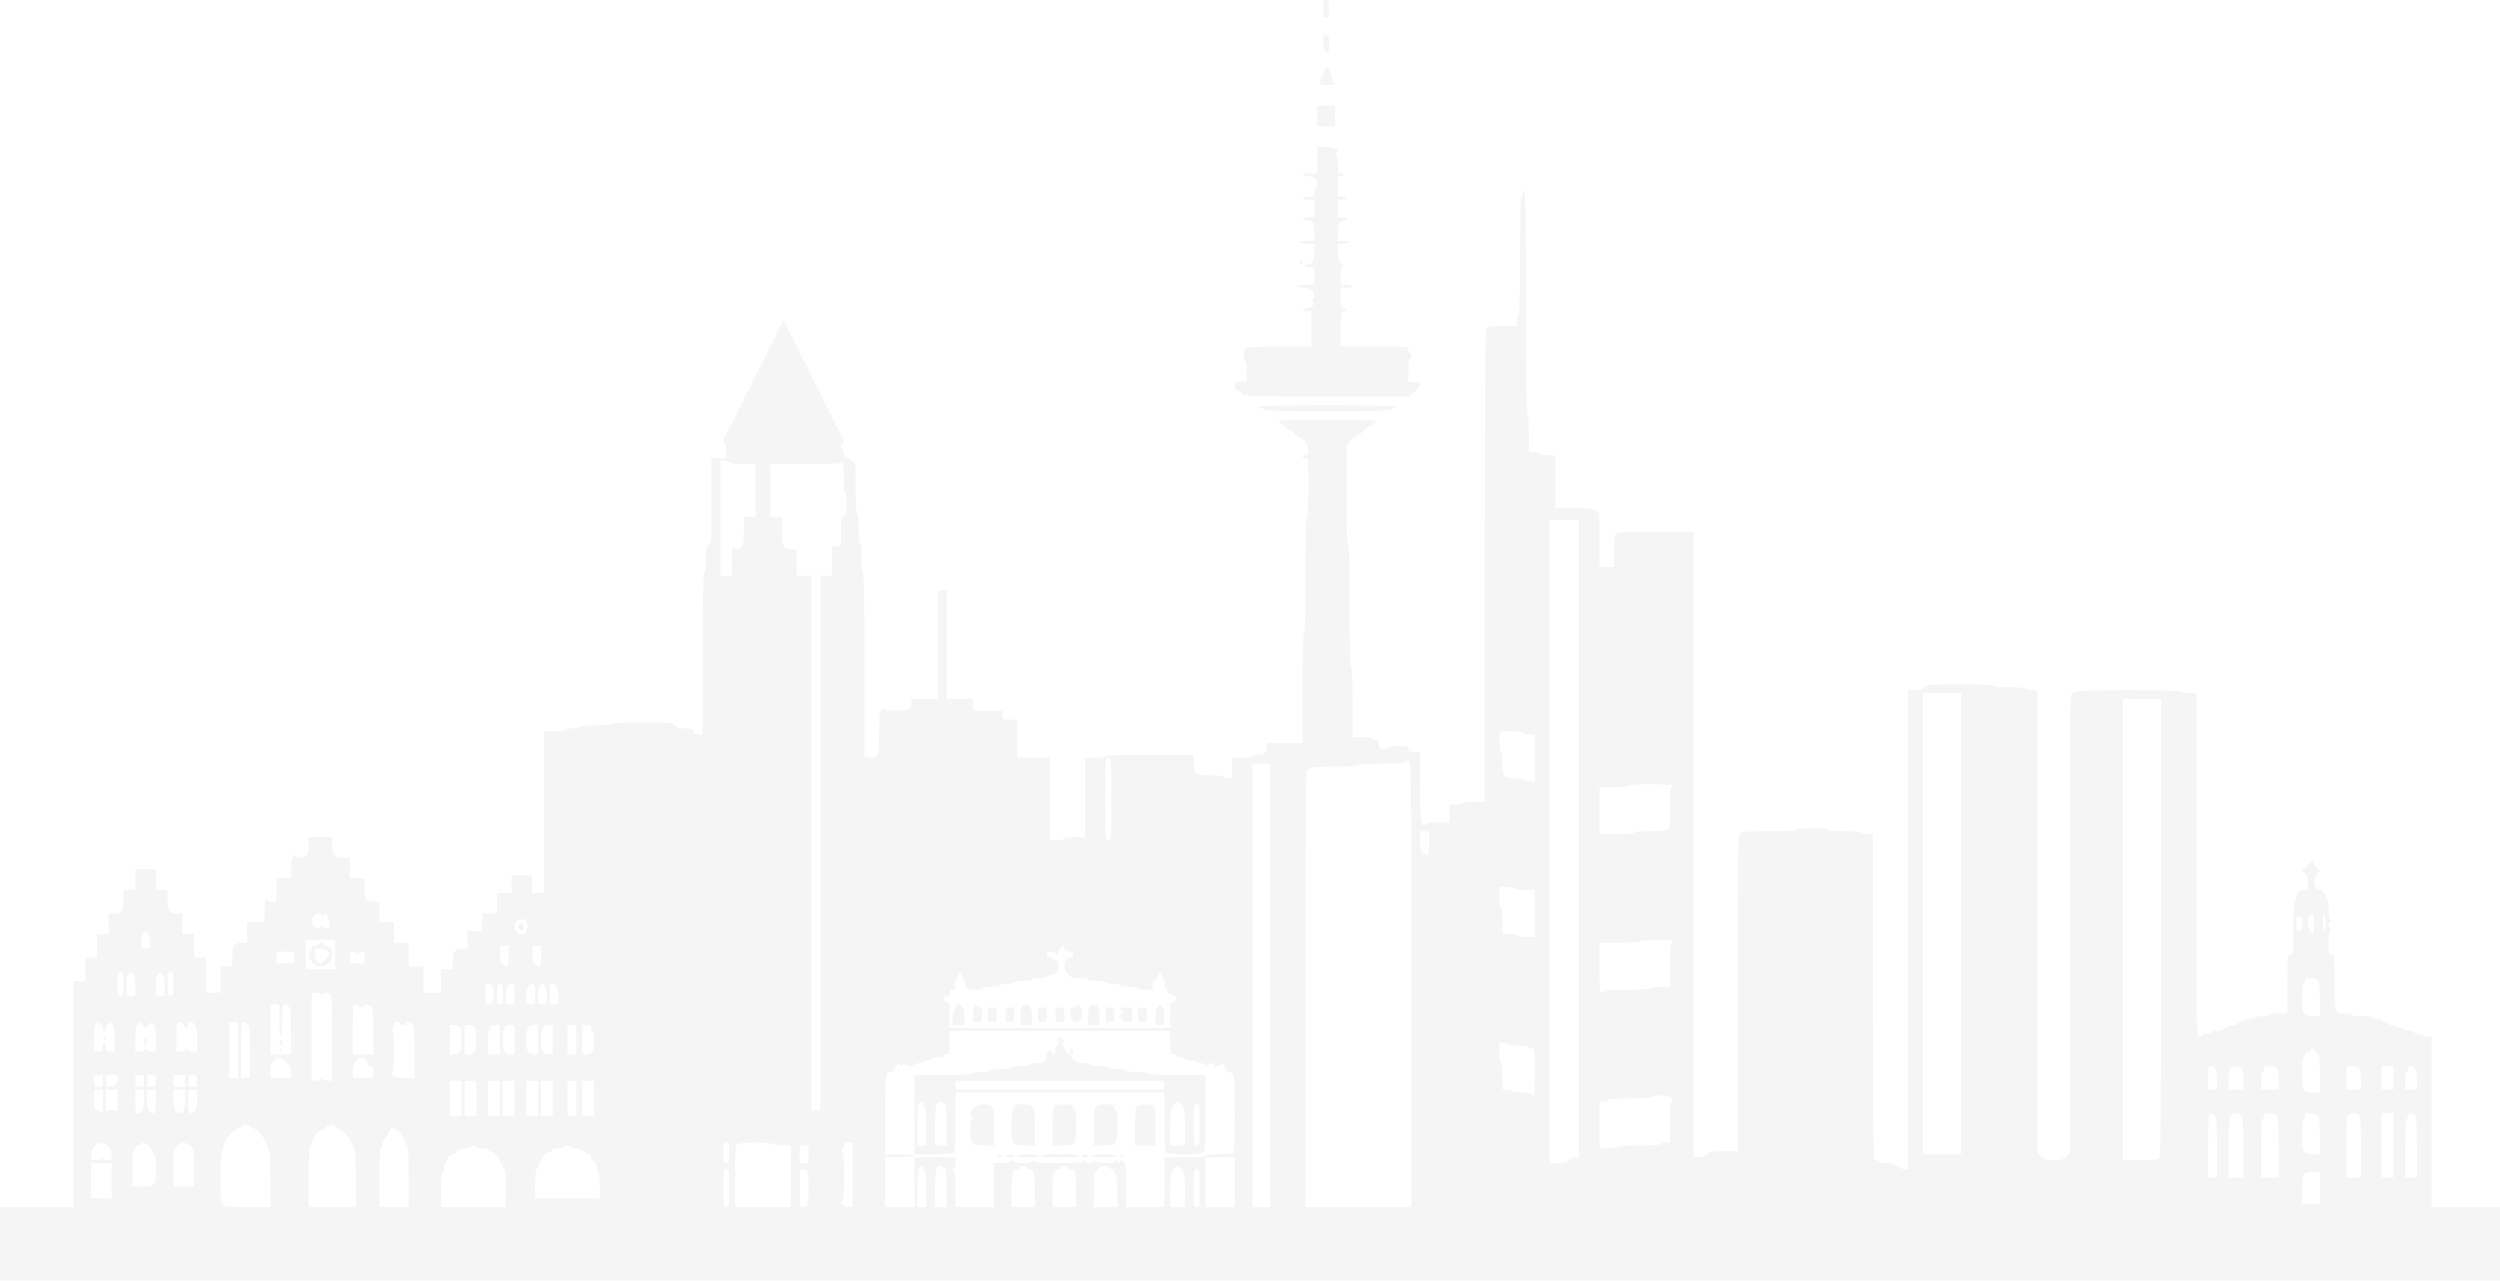 <?xml version="1.0" encoding="UTF-8"?> <svg xmlns="http://www.w3.org/2000/svg" width="982" height="503" viewBox="0 0 982 503" fill="none"> <path fill-rule="evenodd" clip-rule="evenodd" d="M519.718 3.461C519.718 6.537 519.846 6.922 520.873 6.922C521.9 6.922 522.028 6.537 522.028 3.461C522.028 0.385 521.9 0 520.873 0C519.846 0 519.718 0.385 519.718 3.461ZM519.718 16.481C519.718 18.796 520.628 20.766 521.698 20.766C521.88 20.766 522.028 19.209 522.028 17.305C522.028 14.229 521.9 13.844 520.873 13.844C519.887 13.844 519.718 14.229 519.718 16.481ZM520.44 27.397C520.043 27.848 519.718 28.617 519.718 29.106C519.718 29.595 519.458 29.995 519.141 29.995C518.823 29.995 518.563 30.774 518.563 31.726C518.563 33.418 518.627 33.456 521.451 33.456C523.039 33.456 524.338 33.197 524.338 32.88C524.338 32.562 524.078 32.303 523.761 32.303C523.443 32.303 523.183 31.524 523.183 30.572C523.183 29.62 522.923 28.842 522.606 28.842C522.288 28.842 522.028 28.323 522.028 27.688C522.028 26.345 521.459 26.241 520.44 27.397ZM517.408 45.57V49.608H520.873H524.338V45.57V41.532H520.873H517.408V45.57ZM517.408 62.875V68.067H514.521C512.933 68.067 511.634 68.326 511.634 68.643C511.634 68.961 512.562 69.22 513.696 69.22C514.831 69.22 516.13 69.591 516.583 70.044C517.521 70.981 517.708 73.835 516.831 73.835C516.513 73.835 516.253 74.614 516.253 75.565C516.253 77.2 516.125 77.296 513.944 77.296C512.673 77.296 511.634 77.555 511.634 77.873C511.634 78.19 512.673 78.45 513.944 78.45H516.253V81.911V85.372H513.944C512.673 85.372 511.634 85.631 511.634 85.948C511.634 86.266 512.302 86.525 513.118 86.525C515.438 86.525 516.253 87.791 516.253 91.387V94.601H513.366C511.778 94.601 510.479 94.861 510.479 95.178C510.479 95.495 511.778 95.755 513.366 95.755H516.253V98.968C516.253 102.276 515.436 103.83 513.696 103.83C513.197 103.83 512.789 104.09 512.789 104.407C512.789 104.724 513.568 104.984 514.521 104.984H516.253V108.445V111.906H512.789C510.864 111.906 509.324 112.162 509.324 112.483C509.324 112.8 510.512 113.06 511.964 113.06C513.482 113.06 514.954 113.41 515.428 113.884C516.445 114.9 516.512 117.474 515.532 117.871C514.978 118.095 515 118.296 515.625 118.732C516.32 119.216 516.305 119.436 515.522 120.218C515.017 120.722 513.936 121.135 513.118 121.135C512.302 121.135 511.634 121.395 511.634 121.712C511.634 122.029 512.413 122.289 513.366 122.289H515.099V129.211V136.133H502.642C492.616 136.133 490.024 136.294 489.36 136.957C488.427 137.889 488.227 141.901 489.113 141.901C489.442 141.901 489.69 143.632 489.69 145.939V149.977H487.38C485.199 149.977 485.07 150.073 485.07 151.708C485.07 152.982 485.341 153.438 486.098 153.438C486.663 153.438 487.5 153.957 487.958 154.592C488.773 155.722 489.453 155.745 521.309 155.745H553.827L555.829 153.746C558.549 151.029 558.463 149.977 555.521 149.977H553.211V145.362C553.211 142.67 553.452 140.748 553.789 140.748C554.106 140.748 554.366 140.229 554.366 139.594C554.366 138.96 554.106 138.44 553.789 138.44C553.471 138.44 553.211 137.921 553.211 137.287C553.211 136.166 552.826 136.133 539.93 136.133H526.648V129.211C526.648 122.674 526.712 122.289 527.803 122.289C528.438 122.289 528.958 122.029 528.958 121.712C528.958 121.395 528.438 121.135 527.803 121.135C526.758 121.135 526.648 120.751 526.648 117.097V113.06H528.958C530.228 113.06 531.268 112.8 531.268 112.483C531.268 112.166 530.228 111.906 528.958 111.906H526.648V108.493C526.648 106.285 526.903 104.989 527.37 104.821C527.859 104.646 527.673 104.191 526.792 103.407C525.735 102.468 525.493 101.646 525.493 99.004V95.755H527.803C529.073 95.755 530.113 95.495 530.113 95.178C530.113 94.861 529.073 94.601 527.803 94.601H525.493V91.387C525.493 88.08 526.311 86.525 528.05 86.525C528.549 86.525 528.958 86.266 528.958 85.948C528.958 85.631 528.178 85.372 527.225 85.372H525.493V81.911V78.45H527.225C528.178 78.45 528.958 78.19 528.958 77.873C528.958 77.555 528.178 77.296 527.225 77.296H525.493V73.258C525.493 69.605 525.603 69.22 526.648 69.22C527.283 69.22 527.803 68.961 527.803 68.643C527.803 68.326 527.283 68.067 526.648 68.067C525.623 68.067 525.493 67.682 525.493 64.653C525.493 62.464 525.234 61.136 524.771 60.948C524.217 60.723 524.239 60.523 524.865 60.087C526.458 58.977 524.177 57.684 520.625 57.684H517.408V62.875ZM598.253 76.142C598.253 76.777 597.994 77.296 597.676 77.296C597.301 77.296 597.099 85.372 597.099 100.369C597.099 115.367 596.896 123.443 596.521 123.443C596.203 123.443 595.944 124.481 595.944 125.75V128.057H590.417C586.396 128.057 584.665 128.282 584.065 128.882C583.356 129.589 583.239 142.824 583.239 222.329V314.952H578.62C575.925 314.952 574 315.192 574 315.529C574 315.846 572.961 316.105 571.69 316.105H569.38V319.566V323.028H564.808C561.682 323.028 560.162 323.254 559.998 323.743C559.824 324.264 559.496 324.197 558.795 323.496C557.949 322.651 557.831 320.867 557.831 308.936V295.339H555.521C553.596 295.339 553.211 295.147 553.211 294.186C553.211 293.142 552.826 293.032 549.169 293.032C546.859 293.032 545.127 293.28 545.127 293.609C545.127 293.926 544.347 294.186 543.394 294.186C541.854 294.186 541.662 293.994 541.662 292.455C541.662 291.11 541.406 290.725 540.507 290.725C539.872 290.725 539.352 290.465 539.352 290.148C539.352 289.819 537.62 289.571 535.31 289.571H531.268V275.727C531.268 266.882 531.059 261.883 530.69 261.883C530.315 261.883 530.113 253.615 530.113 238.233C530.113 222.85 529.911 214.583 529.535 214.583C529.162 214.583 528.958 207.558 528.958 194.663V174.742L530.96 172.743C532.06 171.643 533.256 170.743 533.615 170.743C533.975 170.743 534.997 169.964 535.887 169.013C536.777 168.061 537.81 167.282 538.182 167.282C538.875 167.282 540.507 165.894 540.507 165.304C540.507 165.123 531.932 164.975 521.451 164.975C510.97 164.975 502.394 165.116 502.394 165.289C502.394 165.884 505.23 168.436 505.89 168.436C506.254 168.436 507.279 169.215 508.169 170.166C509.059 171.118 510.084 171.897 510.448 171.897C510.811 171.897 511.746 172.534 512.526 173.313C514.384 175.169 514.558 178.819 512.789 178.819C512.154 178.819 511.634 179.078 511.634 179.396C511.634 179.713 512.154 179.972 512.789 179.972C513.905 179.972 513.944 180.357 513.944 191.509C513.944 198.816 513.732 203.046 513.366 203.046C512.991 203.046 512.789 211.122 512.789 226.119C512.789 241.117 512.587 249.193 512.211 249.193C511.836 249.193 511.634 256.691 511.634 270.536V291.878H504.704H497.775V293.361C497.775 295.414 496.496 296.493 494.062 296.493C492.928 296.493 492 296.753 492 297.07C492 297.399 490.268 297.647 487.958 297.647H483.915V301.685V305.722H482.183C481.23 305.722 480.451 305.463 480.451 305.146C480.451 304.806 478.416 304.569 475.501 304.569C469.459 304.569 468.901 304.158 468.901 299.707V296.493H451.577C440.413 296.493 434.254 296.698 434.254 297.07C434.254 297.399 432.521 297.647 430.211 297.647H426.169V313.221V328.796H422.127C419.817 328.796 418.084 329.043 418.084 329.373C418.084 329.69 416.785 329.95 415.197 329.95H412.31V313.798V297.647H405.958H399.606V290.148V282.649H396.718C393.895 282.649 393.831 282.61 393.831 280.919V279.188H388.056H382.282V276.881V274.573H377.084H371.887V253.23V231.888H370.155H368.423V253.23V274.573H363.225H358.028V276.056C358.028 278.554 356.819 279.188 352.054 279.188C349.125 279.188 347.653 278.957 347.491 278.472C347.317 277.951 346.989 278.019 346.288 278.72C345.479 279.528 345.324 280.99 345.324 287.841C345.324 296.992 345.076 297.647 341.611 297.647H339.549V261.306C339.549 237.464 339.351 224.966 338.972 224.966C338.625 224.966 338.394 222.658 338.394 219.197C338.394 215.736 338.163 213.429 337.817 213.429C337.47 213.429 337.239 211.122 337.239 207.661C337.239 204.2 337.008 201.892 336.662 201.892C336.298 201.892 336.085 198.046 336.085 191.509C336.085 181.511 336.042 181.126 334.93 181.126C334.294 181.126 333.775 180.867 333.775 180.549C333.775 180.232 333.255 179.972 332.62 179.972C331.721 179.972 331.465 179.588 331.465 178.242C331.465 177.29 331.205 176.511 330.887 176.511C330.57 176.511 330.31 175.992 330.31 175.358C330.31 174.723 330.57 174.204 330.887 174.204C331.205 174.204 331.465 173.685 331.465 173.05C331.465 172.416 331.205 171.897 330.887 171.897C330.57 171.897 330.31 171.378 330.31 170.743C330.31 170.109 330.05 169.589 329.732 169.589C329.415 169.589 329.155 169.07 329.155 168.436C329.155 167.801 328.895 167.282 328.577 167.282C328.26 167.282 328 166.763 328 166.128C328 165.494 327.74 164.975 327.423 164.975C327.105 164.975 326.845 164.456 326.845 163.821C326.845 163.187 326.585 162.667 326.268 162.667C325.95 162.667 325.69 162.148 325.69 161.514C325.69 160.879 325.43 160.36 325.113 160.36C324.795 160.36 324.535 159.841 324.535 159.206C324.535 158.572 324.275 158.053 323.958 158.053C323.64 158.053 323.38 157.534 323.38 156.899C323.38 156.265 323.12 155.745 322.803 155.745C322.485 155.745 322.225 155.226 322.225 154.592C322.225 153.957 321.965 153.438 321.648 153.438C321.33 153.438 321.07 152.919 321.07 152.284C321.07 151.65 320.811 151.131 320.493 151.131C320.175 151.131 319.915 150.612 319.915 149.977C319.915 149.343 319.656 148.823 319.338 148.823C319.02 148.823 318.761 148.304 318.761 147.67C318.761 147.035 318.501 146.516 318.183 146.516C317.865 146.516 317.606 145.997 317.606 145.362C317.606 144.728 317.346 144.209 317.028 144.209C316.711 144.209 316.451 143.69 316.451 143.055C316.451 142.421 316.191 141.901 315.873 141.901C315.556 141.901 315.296 141.382 315.296 140.748C315.296 140.113 315.036 139.594 314.718 139.594C314.401 139.594 314.141 139.075 314.141 138.44C314.141 137.806 313.881 137.287 313.563 137.287C313.246 137.287 312.986 136.768 312.986 136.133C312.986 135.499 312.726 134.979 312.408 134.979C312.091 134.979 311.831 134.46 311.831 133.826C311.831 133.191 311.571 132.672 311.254 132.672C310.936 132.672 310.676 132.153 310.676 131.518C310.676 130.884 310.416 130.365 310.099 130.365C309.781 130.365 309.521 129.846 309.521 129.211C309.521 128.576 309.261 128.057 308.944 128.057C308.626 128.057 308.366 127.538 308.366 126.904C308.366 126.269 308.106 125.75 307.789 125.75C307.471 125.75 307.211 126.269 307.211 126.904C307.211 127.538 306.951 128.057 306.634 128.057C306.316 128.057 306.056 128.576 306.056 129.211C306.056 129.846 305.796 130.365 305.479 130.365C305.161 130.365 304.901 130.884 304.901 131.518C304.901 132.153 304.642 132.672 304.324 132.672C304.006 132.672 303.746 133.191 303.746 133.826C303.746 134.46 303.487 134.979 303.169 134.979C302.851 134.979 302.592 135.499 302.592 136.133C302.592 136.768 302.332 137.287 302.014 137.287C301.696 137.287 301.437 137.806 301.437 138.44C301.437 139.075 301.177 139.594 300.859 139.594C300.542 139.594 300.282 140.113 300.282 140.748C300.282 141.382 300.022 141.901 299.704 141.901C299.387 141.901 299.127 142.421 299.127 143.055C299.127 143.69 298.867 144.209 298.549 144.209C298.232 144.209 297.972 144.728 297.972 145.362C297.972 145.997 297.712 146.516 297.394 146.516C297.077 146.516 296.817 147.035 296.817 147.67C296.817 148.304 296.557 148.823 296.239 148.823C295.922 148.823 295.662 149.343 295.662 149.977C295.662 150.612 295.402 151.131 295.085 151.131C294.767 151.131 294.507 151.65 294.507 152.284C294.507 152.919 294.247 153.438 293.93 153.438C293.612 153.438 293.352 153.957 293.352 154.592C293.352 155.226 293.092 155.745 292.775 155.745C292.457 155.745 292.197 156.265 292.197 156.899C292.197 157.534 291.937 158.053 291.62 158.053C291.302 158.053 291.042 158.572 291.042 159.206C291.042 159.841 290.782 160.36 290.465 160.36C290.147 160.36 289.887 160.879 289.887 161.514C289.887 162.148 289.627 162.667 289.31 162.667C288.992 162.667 288.732 163.187 288.732 163.821C288.732 164.456 288.473 164.975 288.155 164.975C287.837 164.975 287.577 165.494 287.577 166.128C287.577 166.763 287.318 167.282 287 167.282C286.682 167.282 286.423 167.801 286.423 168.436C286.423 169.07 286.163 169.589 285.845 169.589C285.527 169.589 285.268 170.109 285.268 170.743C285.268 171.378 285.008 171.897 284.69 171.897C284.373 171.897 284.113 172.416 284.113 173.05C284.113 173.685 284.373 174.204 284.69 174.204C285.008 174.204 285.268 175.502 285.268 177.088V179.972H282.38H279.493V196.573C279.493 212.512 279.447 213.207 278.338 214.006C277.334 214.729 277.183 215.499 277.183 219.902C277.183 222.893 276.947 224.966 276.606 224.966C276.227 224.966 276.028 235.925 276.028 256.691V288.417H274.296C272.949 288.417 272.563 288.161 272.563 287.264C272.563 286.243 272.178 286.11 269.226 286.11C266.551 286.11 265.723 285.881 265.056 284.956C264.27 283.866 263.561 283.803 252.224 283.803C244.61 283.803 240.225 284.013 240.225 284.38C240.225 284.729 237.723 284.956 233.873 284.956C230.023 284.956 227.521 285.184 227.521 285.533C227.521 285.851 226.222 286.11 224.634 286.11C223.046 286.11 221.746 286.37 221.746 286.687C221.746 287.016 220.014 287.264 217.704 287.264H213.662V318.99V350.716H211.352H209.042V347.255V343.794H205H200.958V347.255V350.716H198.07H195.183V354.753V358.791H192.296H189.408V362.252V365.713H186.521H183.634V369.174V372.635H181.572C178.668 372.635 177.859 373.694 177.859 377.497V380.711H175.549H173.239V385.326V389.94H169.775H166.31V384.749V379.557H163.423H160.535V374.943V370.328H157.648H154.761V366.29V362.252H151.873H148.986V358.214V354.177H146.924C143.907 354.177 143.211 353.158 143.211 348.738V344.947H140.324H137.437V340.909V336.872H134.797C131.29 336.872 130.507 335.984 130.507 332.009V328.796H125.887H121.268V332.009C121.268 334.026 120.96 335.53 120.442 336.047C119.428 337.061 116.831 337.132 116.505 336.156C116.331 335.635 116.003 335.702 115.302 336.403C114.597 337.107 114.338 338.385 114.338 341.157V344.947H111.451H108.563V349.562V354.177H106.831C105.878 354.177 105.099 353.917 105.099 353.6C105.099 353.283 104.839 353.023 104.521 353.023C104.184 353.023 103.944 354.946 103.944 357.638V362.252H100.479H97.014V366.29V370.328H94.952C91.935 370.328 91.239 371.347 91.239 375.767V379.557H88.93H86.62V384.749V389.94H83.732H80.845V383.018V376.096H78.535H76.225V371.482V366.867H73.915H71.606V362.829V358.791H69.543C66.526 358.791 65.831 357.773 65.831 353.352V349.562H63.521H61.211V345.524V341.486H57.169H53.127V345.524V349.562H50.817H48.507V353.352C48.507 357.773 47.812 358.791 44.794 358.791H42.732V362.829V366.867H40.422H38.113V371.482V376.096H35.803H33.493V380.711V385.326H31.183H28.873V429.742V474.158H14.437H0V488.579V503H492H984V488.579V474.158H969.563H955.127V440.702V407.245H953.394C952.442 407.245 951.662 406.986 951.662 406.669C951.662 406.351 950.882 406.092 949.93 406.092C948.977 406.092 948.197 405.832 948.197 405.515C948.197 405.198 947.418 404.938 946.465 404.938C945.512 404.938 944.732 404.678 944.732 404.361C944.732 404.044 943.953 403.784 943 403.784C942.047 403.784 941.268 403.525 941.268 403.208C941.268 402.89 940.488 402.631 939.535 402.631C938.582 402.631 937.803 402.371 937.803 402.054C937.803 401.737 937.283 401.477 936.648 401.477C936.013 401.477 935.493 401.217 935.493 400.9C935.493 400.583 934.713 400.323 933.76 400.323C932.808 400.323 932.028 400.064 932.028 399.747C932.028 399.417 930.296 399.17 927.986 399.17C925.676 399.17 923.944 398.922 923.944 398.593C923.944 398.276 922.756 398.016 921.304 398.016C917.066 398.016 917.014 397.866 917.014 385.655C917.014 375.327 916.972 374.943 915.859 374.943C914.801 374.943 914.704 374.558 914.704 370.376C914.704 367.287 914.938 365.701 915.426 365.473C916.003 365.204 916.003 365.069 915.426 364.8C915.029 364.615 914.704 363.987 914.704 363.406C914.704 362.825 915.029 362.197 915.426 362.012C916.003 361.743 916.003 361.608 915.426 361.339C914.951 361.117 914.704 359.64 914.704 357.013C914.704 354.737 914.456 353.023 914.127 353.023C913.809 353.023 913.549 352.615 913.549 352.117C913.549 351.06 912.195 349.562 911.239 349.562C908.861 349.562 908.093 344.941 910.173 343.14L911.416 342.063L910.173 340.986C909.489 340.394 908.93 339.485 908.93 338.967C908.93 337.621 908.568 337.771 906.26 340.076L904.207 342.127L905.413 343.172C906.312 343.951 906.62 344.898 906.62 346.889C906.62 349.375 906.516 349.562 905.135 349.562C903.24 349.562 902 350.801 902 352.694C902 353.509 901.74 354.177 901.422 354.177C901.059 354.177 900.845 358.022 900.845 364.56C900.845 374.558 900.802 374.943 899.69 374.943C898.574 374.943 898.535 375.327 898.535 386.479V398.016H895.07C893.146 398.016 891.606 398.272 891.606 398.593C891.606 398.91 890.306 399.17 888.718 399.17C887.13 399.17 885.831 399.429 885.831 399.747C885.831 400.064 884.792 400.323 883.521 400.323C882.251 400.323 881.211 400.583 881.211 400.9C881.211 401.217 880.692 401.477 880.056 401.477C879.421 401.477 878.901 401.737 878.901 402.054C878.901 402.371 878.122 402.631 877.169 402.631C876.216 402.631 875.437 402.89 875.437 403.208C875.437 403.525 874.917 403.784 874.282 403.784C873.646 403.784 873.127 404.044 873.127 404.361C873.127 404.678 872.087 404.938 870.817 404.938C869.546 404.938 868.507 405.198 868.507 405.515C868.507 405.832 867.727 406.092 866.775 406.092C865.822 406.092 865.042 406.351 865.042 406.669C865.042 406.986 864.522 407.245 863.887 407.245C862.739 407.245 862.732 406.861 862.732 339.756V272.266H859.845C858.257 272.266 856.958 272.006 856.958 271.689C856.958 271.315 849.643 271.112 836.169 271.112C822.695 271.112 815.38 271.315 815.38 271.689C815.38 272.006 814.861 272.266 814.225 272.266C813.076 272.266 813.07 272.651 813.07 362.567V452.868L811.653 454.283C810.459 455.477 809.683 455.7 806.718 455.7C803.754 455.7 802.978 455.477 801.784 454.283L800.366 452.868V361.99V271.112H798.056C796.786 271.112 795.746 270.853 795.746 270.536C795.746 270.186 793.244 269.959 789.394 269.959C785.544 269.959 783.042 269.731 783.042 269.382C783.042 269.014 778.272 268.805 769.888 268.805C757.396 268.805 756.692 268.863 755.901 269.959C755.268 270.836 754.406 271.112 752.309 271.112H749.549V365.136V459.161H747.817C746.864 459.161 746.084 458.901 746.084 458.584C746.084 458.266 745.565 458.007 744.93 458.007C744.294 458.007 743.775 457.747 743.775 457.43C743.775 457.113 742.475 456.853 740.887 456.853C739.299 456.853 738 456.594 738 456.276C738 455.959 737.48 455.7 736.845 455.7C735.697 455.7 735.69 455.315 735.69 391.671V327.642H733.38C732.11 327.642 731.07 327.383 731.07 327.065C731.07 326.716 728.568 326.489 724.718 326.489C720.868 326.489 718.366 326.261 718.366 325.912C718.366 325.562 715.864 325.335 712.014 325.335C708.164 325.335 705.662 325.562 705.662 325.912C705.662 326.276 701.702 326.489 694.938 326.489C686.413 326.489 684.044 326.658 683.388 327.313C682.683 328.017 682.563 337.179 682.563 390.188V452.239H676.916C671.932 452.239 671.171 452.374 670.437 453.392C669.857 454.196 668.942 454.546 667.422 454.546H665.239V331.68V208.814H650.473C638.445 208.814 635.553 208.967 634.881 209.639C634.271 210.248 634.056 212.045 634.056 216.561V222.658H631.169H628.282V211.698C628.282 201.123 628.241 200.739 627.127 200.739C626.492 200.739 625.972 200.479 625.972 200.162C625.972 199.807 623.084 199.585 618.465 199.585H610.958V189.202V178.819H608.07C606.482 178.819 605.183 178.559 605.183 178.242C605.183 177.925 604.144 177.665 602.873 177.665H600.563V170.166C600.563 165.552 600.341 162.667 599.986 162.667C599.606 162.667 599.408 147.67 599.408 118.828C599.408 89.986 599.211 74.989 598.831 74.989C598.513 74.989 598.253 75.508 598.253 76.142ZM510.479 103.253C510.479 103.571 510.739 103.83 511.056 103.83C511.374 103.83 511.634 103.571 511.634 103.253C511.634 102.936 511.374 102.677 511.056 102.677C510.739 102.677 510.479 102.936 510.479 103.253ZM494.31 159.783C494.31 160.101 494.83 160.36 495.465 160.36C496.1 160.36 496.62 160.62 496.62 160.937C496.62 161.312 505.282 161.514 521.451 161.514C537.62 161.514 546.282 161.312 546.282 160.937C546.282 160.62 546.801 160.36 547.437 160.36C548.072 160.36 548.591 160.101 548.591 159.783C548.591 159.407 539.16 159.206 521.451 159.206C503.742 159.206 494.31 159.407 494.31 159.783ZM286.423 181.703C286.423 182.045 288.54 182.28 291.62 182.28H296.817V192.663V203.046H294.507H292.197V208.567C292.197 212.583 291.973 214.313 291.372 214.912C290.426 215.857 288.732 216.016 288.732 215.159C288.732 214.842 288.473 214.583 288.155 214.583C287.808 214.583 287.577 216.89 287.577 220.351V226.119H285.268H282.958V203.623V181.126H284.69C285.643 181.126 286.423 181.386 286.423 181.703ZM331.465 187.471C331.465 191.317 331.692 193.817 332.042 193.817C332.37 193.817 332.62 195.504 332.62 197.727C332.62 200.976 332.425 201.778 331.465 202.469C330.446 203.203 330.31 203.962 330.31 208.942V214.583H328.577H326.845V220.351V226.119H324.535H322.225V331.103V436.087H320.493H318.761V331.103V226.119H315.873H312.986V220.928V215.736H310.924C307.669 215.736 307.211 214.851 307.211 208.567V203.046H304.901H302.592V192.663V182.28H316.451C325.305 182.28 330.31 182.072 330.31 181.703C330.31 181.386 330.57 181.126 330.887 181.126C331.237 181.126 331.465 183.626 331.465 187.471ZM620.197 329.373V454.546H618.592C617.65 454.546 616.644 455.022 616.155 455.7C615.488 456.624 614.66 456.853 611.985 456.853H608.648V330.526V204.2H614.422H620.197V329.373ZM770.338 362.829V453.392H762.831H755.324V362.829V272.266H762.831H770.338V362.829ZM848.873 364.312C848.873 441.317 848.756 454.169 848.048 454.875C847.428 455.495 845.563 455.7 840.541 455.7H833.859V365.136V274.573H841.366H848.873V364.312ZM598.253 287.841C598.253 288.158 599.293 288.417 600.563 288.417H602.873V297.647V306.876H600.563C599.293 306.876 598.253 306.617 598.253 306.299C598.253 305.982 596.806 305.722 595.036 305.722C590.668 305.722 590.169 305.106 590.169 299.707C590.169 297.18 589.926 295.339 589.591 295.339C589.262 295.339 589.014 293.609 589.014 291.302V287.264H593.634C596.329 287.264 598.253 287.504 598.253 287.841ZM436.563 313.798C436.563 329.565 436.536 329.95 435.408 329.95C434.281 329.95 434.254 329.565 434.254 313.798C434.254 298.032 434.281 297.647 435.408 297.647C436.536 297.647 436.563 298.032 436.563 313.798ZM554.366 386.479V474.158H533.577H512.789V388.21C512.789 302.646 512.794 302.261 513.944 302.261C514.579 302.261 515.099 302.002 515.099 301.685C515.099 301.324 518.563 301.108 524.338 301.108C530.113 301.108 533.577 300.891 533.577 300.531C533.577 300.17 537.042 299.954 542.817 299.954C548.591 299.954 552.056 299.738 552.056 299.377C552.056 299.06 552.576 298.8 553.211 298.8C554.361 298.8 554.366 299.185 554.366 386.479ZM498.93 387.056V474.158H495.465H492V387.056V299.954H495.465H498.93V387.056ZM657.155 308.607C657.155 308.924 656.895 309.183 656.577 309.183C656.221 309.183 656 312.177 656 317.012C656 323.027 655.809 325.031 655.175 325.664C654.564 326.275 652.766 326.489 648.245 326.489C644.56 326.489 642.141 326.717 642.141 327.065C642.141 327.418 639.446 327.642 635.211 327.642H628.282V318.413V309.183H634.056C637.521 309.183 639.831 308.953 639.831 308.607C639.831 308.248 643.103 308.03 648.493 308.03C653.882 308.03 657.155 308.248 657.155 308.607ZM561.296 331.103C561.296 334.914 561.138 335.718 560.389 335.718C558.556 335.718 557.831 334.177 557.831 330.279V326.489H559.563H561.296V331.103ZM594.789 348.985C594.789 349.314 596.521 349.562 598.831 349.562H602.873V358.791V368.021H599.408C597.484 368.021 595.944 367.765 595.944 367.444C595.944 367.127 594.644 366.867 593.056 366.867H590.169V361.675C590.169 358.599 589.934 356.484 589.591 356.484C589.262 356.484 589.014 354.753 589.014 352.446V348.408H591.901C593.489 348.408 594.789 348.668 594.789 348.985ZM126.084 359.512C126.309 360.066 126.509 360.044 126.946 359.419C127.853 358.12 129.352 360.039 129.352 362.5C129.352 364.145 129.129 364.56 128.245 364.56C127.636 364.56 126.987 364.235 126.801 363.839C126.532 363.262 126.397 363.262 126.128 363.839C125.312 365.586 122.423 363.912 122.423 361.692C122.423 359.424 125.342 357.685 126.084 359.512ZM908.93 362.829C908.93 365.05 908.781 366.867 908.6 366.867C906.823 366.867 905.859 361.337 907.341 359.654C908.646 358.174 908.93 358.741 908.93 362.829ZM913.549 362.252C913.549 364.175 913.293 365.713 912.972 365.713C912.651 365.713 912.394 364.175 912.394 362.252C912.394 360.33 912.651 358.791 912.972 358.791C913.293 358.791 913.549 360.33 913.549 362.252ZM904.31 362.829C904.31 365.329 904.156 365.713 903.155 365.713C902.154 365.713 902 365.329 902 362.829C902 360.33 902.154 359.945 903.155 359.945C904.156 359.945 904.31 360.33 904.31 362.829ZM206.732 362.204C206.732 362.812 207.057 363.461 207.454 363.646C208.032 363.915 208.032 364.05 207.454 364.319C207.057 364.504 206.732 365.153 206.732 365.761C206.732 367.113 204.197 367.301 202.938 366.043C201.063 364.17 202.414 361.158 205.144 361.121C206.332 361.104 206.732 361.377 206.732 362.204ZM203.958 363.149C203.335 363.854 203.353 364.151 204.061 364.858C205.296 366.092 205.577 365.93 205.577 363.983C205.577 362.084 205.111 361.844 203.958 363.149ZM58.076 366.538C58.551 367.011 58.901 368.482 58.901 369.999C58.901 372.544 58.841 372.635 57.169 372.635C55.498 372.635 55.437 372.542 55.437 370.015C55.437 368.574 55.762 367.027 56.158 366.576C57.067 365.545 57.083 365.545 58.076 366.538ZM131.662 374.943V380.711H125.887H120.113V374.943V369.174H125.887H131.662V374.943ZM657.155 369.751C657.155 370.068 656.895 370.328 656.577 370.328C656.218 370.328 656 373.597 656 378.98V387.633H651.958C649.648 387.633 647.915 387.88 647.915 388.21C647.915 388.569 644.643 388.787 639.253 388.787C633.864 388.787 630.591 389.005 630.591 389.364C630.591 389.681 630.072 389.94 629.437 389.94C628.327 389.94 628.282 389.556 628.282 380.134V370.328H636.366C641.371 370.328 644.451 370.108 644.451 369.751C644.451 369.402 646.953 369.174 650.803 369.174C654.653 369.174 657.155 369.402 657.155 369.751ZM124.732 370.905C124.732 371.222 124.213 371.482 123.577 371.482C122.808 371.482 122.423 371.866 122.423 372.635C122.423 373.27 122.163 373.789 121.845 373.789C120.718 373.789 121.289 376.747 122.685 378.141C125.556 381.009 130.507 378.975 130.507 374.928C130.507 372.98 129.395 371.482 127.949 371.482C127.451 371.482 127.042 371.222 127.042 370.905C127.042 370.588 126.523 370.328 125.887 370.328C125.252 370.328 124.732 370.588 124.732 370.905ZM199.803 375.52C199.803 378.806 199.634 379.557 198.896 379.557C197.156 379.557 196.338 378.003 196.338 374.695C196.338 371.509 196.353 371.482 198.07 371.482H199.803V375.52ZM212.507 375.52C212.507 378.806 212.338 379.557 211.6 379.557C209.86 379.557 209.042 378.003 209.042 374.695C209.042 371.509 209.057 371.482 210.775 371.482H212.507V375.52ZM418.084 372.635C418.084 373.533 418.47 373.789 419.817 373.789C421.164 373.789 421.549 374.045 421.549 374.943C421.549 375.607 421.164 376.096 420.642 376.096C417.918 376.096 417.176 380.433 419.502 382.756C420.666 383.919 421.492 384.172 424.122 384.172C425.883 384.172 427.324 384.432 427.324 384.749C427.324 385.07 428.864 385.326 430.789 385.326C432.713 385.326 434.254 385.582 434.254 385.903C434.254 386.22 435.553 386.479 437.141 386.479C438.729 386.479 440.028 386.739 440.028 387.056C440.028 387.377 441.568 387.633 443.493 387.633C445.418 387.633 446.958 387.889 446.958 388.21C446.958 388.527 448.257 388.787 449.845 388.787C452.617 388.787 452.732 388.723 452.732 387.184C452.732 386.242 453.209 385.237 453.887 384.749C454.523 384.291 455.042 383.456 455.042 382.891C455.042 382.327 455.302 381.865 455.62 381.865C455.937 381.865 456.197 382.384 456.197 383.018C456.197 383.653 456.457 384.172 456.775 384.172C457.092 384.172 457.352 385.092 457.352 386.217C457.352 388.404 459.408 391.094 461.08 391.094C461.587 391.094 461.972 391.592 461.972 392.248C461.972 393.017 461.587 393.401 460.817 393.401C459.747 393.401 459.662 393.786 459.662 398.593V403.784H416.352H373.042V398.593C373.042 393.786 372.957 393.401 371.887 393.401C371.118 393.401 370.732 393.017 370.732 392.248C370.732 391.479 371.118 391.094 371.887 391.094C372.657 391.094 373.042 390.709 373.042 389.94C373.042 389.171 373.427 388.787 374.197 388.787C375.16 388.787 375.352 388.402 375.352 386.479C375.352 385.21 375.612 384.172 375.93 384.172C376.247 384.172 376.507 383.653 376.507 383.018C376.507 382.384 376.767 381.865 377.084 381.865C377.402 381.865 377.662 382.384 377.662 383.018C377.662 383.653 377.922 384.172 378.239 384.172C378.557 384.172 378.817 384.839 378.817 385.655C378.817 386.471 379.188 387.51 379.642 387.962C380.579 388.899 385.746 389.108 385.746 388.21C385.746 387.889 387.287 387.633 389.211 387.633C391.136 387.633 392.676 387.377 392.676 387.056C392.676 386.739 393.975 386.479 395.563 386.479C397.151 386.479 398.451 386.22 398.451 385.903C398.451 385.582 399.991 385.326 401.915 385.326C403.84 385.326 405.38 385.07 405.38 384.749C405.38 384.432 406.68 384.172 408.268 384.172C409.856 384.172 411.155 383.912 411.155 383.595C411.155 383.278 411.823 383.018 412.64 383.018C414.695 383.018 415.775 381.741 415.775 379.31C415.775 377.635 415.559 377.25 414.62 377.25C413.984 377.25 413.465 376.99 413.465 376.673C413.465 376.356 412.945 376.096 412.31 376.096C411.54 376.096 411.155 375.712 411.155 374.943C411.155 374.045 411.54 373.789 412.887 373.789C413.84 373.789 414.62 374.049 414.62 374.366C414.62 374.683 414.88 374.943 415.197 374.943C415.515 374.943 415.775 374.542 415.775 374.053C415.775 373.107 416.928 371.54 417.651 371.504C417.89 371.491 418.084 372.001 418.084 372.635ZM128.527 373.46C128.981 373.912 129.352 374.573 129.352 374.928C129.352 375.764 126.71 378.404 125.872 378.404C124.615 378.404 123.577 376.727 123.577 374.695C123.577 372.718 123.66 372.635 125.64 372.635C126.774 372.635 128.074 373.006 128.527 373.46ZM115.493 376.096V378.404H112.028H108.563V376.096V373.789H112.028H115.493V376.096ZM139.987 374.51C140.256 375.087 140.392 375.087 140.661 374.51C140.846 374.114 141.496 373.789 142.104 373.789C143.011 373.789 143.211 374.207 143.211 376.096V378.404H140.324H137.437V376.096C137.437 374.207 137.637 373.789 138.544 373.789C139.152 373.789 139.802 374.114 139.987 374.51ZM48.507 386.479C48.507 390.709 48.411 391.094 47.352 391.094C46.294 391.094 46.197 390.709 46.197 386.479C46.197 382.249 46.294 381.865 47.352 381.865C48.411 381.865 48.507 382.249 48.507 386.479ZM52.302 382.689C52.85 383.236 53.127 384.787 53.127 387.304V391.094H51.394H49.662V387.32C49.662 385.123 49.963 383.205 50.384 382.728C51.292 381.697 51.308 381.696 52.302 382.689ZM63.851 382.689C64.399 383.236 64.676 384.787 64.676 387.304V391.094H62.944H61.211V387.32C61.211 385.123 61.513 383.205 61.933 382.728C62.841 381.697 62.858 381.696 63.851 382.689ZM68.141 386.479C68.141 390.709 68.044 391.094 66.986 391.094C65.927 391.094 65.831 390.709 65.831 386.479C65.831 382.249 65.927 381.865 66.986 381.865C68.044 381.865 68.141 382.249 68.141 386.479ZM910.414 384.996C911.034 385.615 911.239 387.479 911.239 392.495V399.17H908.6C904.717 399.17 904.31 398.488 904.31 392C904.31 388.704 904.543 386.479 904.887 386.479C905.205 386.479 905.465 385.96 905.465 385.326C905.465 384.387 905.85 384.172 907.527 384.172C908.662 384.172 909.961 384.543 910.414 384.996ZM193.203 387.304C193.657 387.756 194.028 389.203 194.028 390.517C194.028 392.994 193.04 394.555 191.471 394.555C190.733 394.555 190.563 393.803 190.563 390.517C190.563 387.231 190.733 386.479 191.471 386.479C191.97 386.479 192.75 386.85 193.203 387.304ZM197.493 390.517C197.493 394.17 197.383 394.555 196.338 394.555C195.293 394.555 195.183 394.17 195.183 390.517C195.183 386.864 195.293 386.479 196.338 386.479C197.383 386.479 197.493 386.864 197.493 390.517ZM202.113 390.517V394.555H200.38C198.664 394.555 198.648 394.526 198.648 391.358C198.648 388.018 199.396 386.538 201.102 386.501C201.971 386.482 202.113 387.048 202.113 390.517ZM210.197 390.517V394.555H208.465C206.749 394.555 206.732 394.526 206.732 391.358C206.732 388.018 207.48 386.538 209.187 386.501C210.055 386.482 210.197 387.048 210.197 390.517ZM213.992 387.304C214.51 387.82 214.817 389.325 214.817 391.341C214.817 394.527 214.802 394.555 213.085 394.555C211.368 394.555 211.352 394.526 211.352 391.358C211.352 389.6 211.677 387.793 212.074 387.342C212.982 386.311 212.998 386.311 213.992 387.304ZM218.611 387.304C219.129 387.82 219.437 389.325 219.437 391.341C219.437 394.527 219.422 394.555 217.704 394.555H215.972V390.517C215.972 387.231 216.141 386.479 216.879 386.479C217.379 386.479 218.158 386.85 218.611 387.304ZM126.128 390.661C126.397 391.238 126.532 391.238 126.801 390.661C127.252 389.698 128.664 389.748 129.682 390.765C130.359 391.44 130.507 394.555 130.507 408.07V424.55H128.823C127.896 424.55 126.987 424.226 126.801 423.829C126.532 423.253 126.397 423.253 126.128 423.829C125.943 424.226 125.033 424.55 124.107 424.55H122.423V407.245V389.94H124.107C125.033 389.94 125.943 390.265 126.128 390.661ZM109.718 400.9C109.718 404.746 109.946 407.245 110.296 407.245C110.646 407.245 110.873 404.746 110.873 400.9C110.873 395.517 111.011 394.555 111.78 394.555C114.022 394.555 114.338 395.871 114.338 405.186V414.167H110.296H106.254V404.361V394.555H107.986H109.718V400.9ZM140.901 395.132C140.901 395.449 141.421 395.709 142.056 395.709C142.692 395.709 143.211 395.449 143.211 395.132C143.211 394.275 144.905 394.434 145.851 395.379C146.495 396.022 146.676 398.17 146.676 405.186V414.167H142.634H138.592V404.361C138.592 394.94 138.637 394.555 139.746 394.555C140.382 394.555 140.901 394.815 140.901 395.132ZM375.352 395.709C375.352 396.343 375.092 396.862 374.775 396.862C374.457 396.862 374.197 398.16 374.197 399.747V402.631H376.507H378.817V399.417C378.817 396.11 377.999 394.555 376.259 394.555C375.737 394.555 375.352 395.044 375.352 395.709ZM382.282 398.016V401.477H384.014C385.708 401.477 385.746 401.413 385.746 398.593C385.746 396.093 385.592 395.709 384.592 395.709C383.956 395.709 383.437 395.449 383.437 395.132C383.437 394.815 383.177 394.555 382.859 394.555C382.538 394.555 382.282 396.093 382.282 398.016ZM401.482 395.418C401.086 395.868 400.761 397.676 400.761 399.434V402.631H403.07H405.38V399.417C405.38 395.169 403.449 393.187 401.482 395.418ZM422.704 395.132C422.704 395.449 422.184 395.709 421.549 395.709C420.61 395.709 420.394 396.093 420.394 397.769C420.394 399.811 421.433 401.477 422.704 401.477C423.924 401.477 425.014 399.843 425.014 398.016C425.014 397.019 424.643 395.832 424.189 395.379C423.222 394.413 422.704 394.327 422.704 395.132ZM428.046 395.418C427.649 395.868 427.324 397.676 427.324 399.434V402.631H429.634H431.944V399.417C431.944 395.169 430.012 393.187 428.046 395.418ZM454.609 395.418C454.212 395.868 453.887 397.676 453.887 399.434C453.887 402.601 453.903 402.631 455.62 402.631C457.337 402.631 457.352 402.603 457.352 399.417C457.352 397.401 457.045 395.896 456.527 395.379C455.534 394.387 455.517 394.387 454.609 395.418ZM388.056 398.593C388.056 401.413 388.095 401.477 389.789 401.477C391.482 401.477 391.521 401.413 391.521 398.593C391.521 395.773 391.482 395.709 389.789 395.709C388.095 395.709 388.056 395.773 388.056 398.593ZM394.986 398.593C394.986 401.413 395.025 401.477 396.718 401.477C398.412 401.477 398.451 401.413 398.451 398.593C398.451 395.773 398.412 395.709 396.718 395.709C395.025 395.709 394.986 395.773 394.986 398.593ZM407.69 398.593C407.69 401.413 407.729 401.477 409.423 401.477C411.116 401.477 411.155 401.413 411.155 398.593C411.155 395.773 411.116 395.709 409.423 395.709C407.729 395.709 407.69 395.773 407.69 398.593ZM414.62 398.593C414.62 401.413 414.658 401.477 416.352 401.477C418.046 401.477 418.084 401.413 418.084 398.593C418.084 395.773 418.046 395.709 416.352 395.709C414.658 395.709 414.62 395.773 414.62 398.593ZM434.254 398.593C434.254 401.413 434.292 401.477 435.986 401.477C437.68 401.477 437.718 401.413 437.718 398.593C437.718 395.773 437.68 395.709 435.986 395.709C434.292 395.709 434.254 395.773 434.254 398.593ZM440.028 396.238C440.028 396.528 440.353 396.918 440.75 397.103C441.327 397.372 441.327 397.507 440.75 397.776C438.876 398.649 440.719 401.477 443.163 401.477C444.56 401.477 444.648 401.306 444.648 398.593V395.709H442.338C441.068 395.709 440.028 395.946 440.028 396.238ZM446.958 398.593C446.958 401.413 446.996 401.477 448.69 401.477C450.384 401.477 450.423 401.413 450.423 398.593C450.423 395.773 450.384 395.709 448.69 395.709C446.996 395.709 446.958 395.773 446.958 398.593ZM39.597 402.301C40.051 402.754 40.422 403.533 40.422 404.032C40.422 404.53 40.682 404.938 41 404.938C41.318 404.938 41.578 404.53 41.578 404.032C41.578 403.533 41.967 402.736 42.444 402.26C43.213 401.491 43.406 401.491 44.176 402.26C44.811 402.894 45.042 404.444 45.042 408.07V413.014H43.31C41.77 413.014 41.578 412.822 41.578 411.283C41.578 410.331 41.318 409.553 41 409.553C40.682 409.553 40.422 410.331 40.422 411.283C40.422 412.822 40.23 413.014 38.69 413.014H36.958V408.086C36.958 404.966 37.222 402.859 37.68 402.34C38.588 401.309 38.604 401.309 39.597 402.301ZM56.091 402.719L57.169 403.961L58.302 402.656C59.322 401.482 59.524 401.44 60.323 402.238C60.984 402.898 61.211 404.389 61.211 408.07V413.014H59.527C58.6 413.014 57.691 412.69 57.506 412.293C57.237 411.716 57.102 411.716 56.832 412.293C56.647 412.69 55.737 413.014 54.811 413.014H53.127V408.086C53.127 404.966 53.391 402.859 53.849 402.34C54.796 401.265 54.834 401.271 56.091 402.719ZM72.183 402.631C72.641 403.265 73.218 403.784 73.466 403.784C73.713 403.784 73.915 403.265 73.915 402.631C73.915 401.28 75.353 401.1 76.555 402.301C77.142 402.887 77.38 404.553 77.38 408.07V413.014H75.696C74.77 413.014 73.86 412.69 73.675 412.293C73.406 411.716 73.27 411.716 73.001 412.293C72.816 412.69 71.906 413.014 70.98 413.014H69.296V407.245C69.296 402.1 69.407 401.477 70.323 401.477C70.888 401.477 71.725 401.996 72.183 402.631ZM93.549 412.437V423.397H91.817H90.085V412.437V401.477H91.817H93.549V412.437ZM97.344 402.301C97.996 402.953 98.169 405.245 98.169 413.261V423.397H96.437H94.704V412.437C94.704 402.858 94.819 401.477 95.611 401.477C96.111 401.477 96.891 401.848 97.344 402.301ZM157.07 402.054C157.07 402.371 157.59 402.631 158.225 402.631C158.861 402.631 159.38 402.371 159.38 402.054C159.38 401.197 161.074 401.356 162.02 402.301C162.672 402.953 162.845 405.245 162.845 413.261V423.397H159.051C156.276 423.397 154.996 423.138 154.292 422.433C153.59 421.733 153.522 421.406 154.044 421.232C155.071 420.89 155.065 405.176 154.039 404.698C153.461 404.429 153.461 404.294 154.039 404.025C154.436 403.84 154.761 403.191 154.761 402.583C154.761 401.862 155.162 401.477 155.915 401.477C156.551 401.477 157.07 401.737 157.07 402.054ZM180.499 403.455C181.06 404.015 181.324 405.597 181.324 408.399C181.324 412.949 180.662 414.167 178.189 414.167H176.704V408.399V402.631H178.189C179.006 402.631 180.045 403.002 180.499 403.455ZM186.273 403.455C186.835 404.015 187.099 405.597 187.099 408.399C187.099 412.949 186.436 414.167 183.964 414.167H182.479V408.399V402.631H183.964C184.781 402.631 185.82 403.002 186.273 403.455ZM196.338 408.399V414.167H194.028H191.718V409.24C191.718 403.803 192.232 402.687 194.75 402.653L196.338 402.631V408.399ZM202.113 408.399V414.167H200.628C198.158 414.167 197.493 412.947 197.493 408.416C197.493 403.846 198.103 402.686 200.525 402.653L202.113 402.631V408.399ZM211.352 408.399V414.167H209.867C207.397 414.167 206.732 412.947 206.732 408.416C206.732 403.846 207.342 402.686 209.764 402.653L211.352 402.631V408.399ZM217.127 408.399V414.167H215.642C213.172 414.167 212.507 412.947 212.507 408.416C212.507 403.846 213.117 402.686 215.539 402.653L217.127 402.631V408.399ZM226.366 408.399V414.167H224.634H222.901V408.399V402.631H224.634H226.366V408.399ZM232.141 403.784C232.141 404.419 232.401 404.938 232.718 404.938C233.045 404.938 233.296 406.586 233.296 408.728C233.296 412.931 232.583 414.167 230.161 414.167H228.676V408.399V402.631H230.408C231.756 402.631 232.141 402.887 232.141 403.784ZM459.662 409.553C459.662 413.783 459.758 414.167 460.817 414.167C461.452 414.167 461.972 414.427 461.972 414.744C461.972 415.062 462.751 415.321 463.704 415.321C464.657 415.321 465.437 415.581 465.437 415.898C465.437 416.215 466.476 416.475 467.746 416.475C469.017 416.475 470.056 416.734 470.056 417.052C470.056 417.369 470.815 417.628 471.741 417.628C472.667 417.628 473.577 417.953 473.762 418.349C474.031 418.926 474.166 418.926 474.435 418.349C474.835 417.494 476.986 417.373 476.986 418.205C476.986 419.039 479.155 418.916 479.438 418.066C479.757 417.113 481.606 418.919 481.606 420.183C481.606 420.682 482.014 421.089 482.513 421.089C484.913 421.089 485.07 422.082 485.07 437.241C485.07 449.041 484.917 451.898 484.245 452.568C483.659 453.154 481.991 453.392 478.471 453.392C475.556 453.392 473.521 453.629 473.521 453.969C473.521 454.326 470.441 454.546 465.437 454.546H457.352V464.352V474.158H449.845H442.338V465.753C442.338 458.837 442.175 457.185 441.419 456.43C440.639 455.651 440.422 455.635 439.976 456.327C439.527 457.023 439.36 457.015 438.829 456.276C438.362 455.625 438.135 455.589 437.915 456.132C437.728 456.593 436.407 456.853 434.254 456.853C432.123 456.853 430.761 456.588 430.548 456.132C430.279 455.555 430.144 455.555 429.875 456.132C429.689 456.529 428.801 456.853 427.901 456.853C427.002 456.853 426.114 456.529 425.928 456.132C425.659 455.555 425.524 455.555 425.255 456.132C425.006 456.665 422.525 456.853 415.775 456.853C409.025 456.853 406.543 456.665 406.294 456.132C406.025 455.555 405.89 455.555 405.621 456.132C405.408 456.588 404.046 456.853 401.915 456.853C399.785 456.853 398.423 456.588 398.21 456.132C397.941 455.555 397.806 455.555 397.537 456.132C397.322 456.59 395.951 456.853 393.783 456.853H390.366V465.506V474.158H382.859H375.352V467.284C375.352 462.349 375.148 460.315 374.63 460.074C374.053 459.805 374.053 459.67 374.63 459.401C375.028 459.216 375.352 458.048 375.352 456.805V454.546H367.268H359.183V464.352V474.158H353.408H347.634V464.352V454.546H353.408C356.873 454.546 359.183 454.315 359.183 453.969C359.183 453.623 356.873 453.392 353.408 453.392H347.634V438.065C347.634 422.031 347.776 421.089 350.191 421.089C350.69 421.089 351.099 420.682 351.099 420.183C351.099 419.684 351.512 418.863 352.017 418.359C352.798 417.579 353.015 417.564 353.461 418.256C353.909 418.952 354.077 418.944 354.607 418.205C355.075 417.554 355.301 417.518 355.521 418.061C355.868 418.914 359.183 419.045 359.183 418.205C359.183 417.888 359.963 417.628 360.915 417.628C361.868 417.628 362.648 417.369 362.648 417.052C362.648 416.734 363.427 416.475 364.38 416.475C365.333 416.475 366.113 416.215 366.113 415.898C366.113 415.581 367.152 415.321 368.423 415.321C369.693 415.321 370.732 415.062 370.732 414.744C370.732 414.427 371.252 414.167 371.887 414.167C372.946 414.167 373.042 413.783 373.042 409.553V404.938H416.352H459.662V409.553ZM40.422 407.822C40.422 408.139 40.682 408.399 41 408.399C41.318 408.399 41.578 408.139 41.578 407.822C41.578 407.505 41.318 407.245 41 407.245C40.682 407.245 40.422 407.505 40.422 407.822ZM56.592 408.976C56.592 409.928 56.851 410.706 57.169 410.706C57.487 410.706 57.746 409.928 57.746 408.976C57.746 408.024 57.487 407.245 57.169 407.245C56.851 407.245 56.592 408.024 56.592 408.976ZM415.775 408.976C415.775 409.928 415.515 410.706 415.197 410.706C414.88 410.706 414.62 411.485 414.62 412.437C414.62 413.389 414.36 414.167 414.042 414.167C413.725 414.167 413.465 413.908 413.465 413.591C413.465 413.273 412.945 413.014 412.31 413.014C411.455 413.014 411.155 413.399 411.155 414.497C411.155 416.685 409.863 417.628 406.865 417.628C405.413 417.628 404.225 417.888 404.225 418.205C404.225 418.526 402.685 418.782 400.761 418.782C398.836 418.782 397.296 419.038 397.296 419.359C397.296 419.688 395.563 419.936 393.254 419.936C390.944 419.936 389.211 420.183 389.211 420.513C389.211 420.833 387.671 421.089 385.746 421.089C383.822 421.089 382.282 421.346 382.282 421.666C382.282 422.031 378.047 422.243 370.732 422.243H359.183V437.818V453.392H366.442C371.964 453.392 373.9 453.195 374.527 452.568C375.186 451.91 375.352 449.47 375.352 440.454V429.165H416.352H457.352V440.454C457.352 449.47 457.518 451.91 458.177 452.568C459.356 453.746 471.517 453.746 472.696 452.568C473.368 451.897 473.521 449.008 473.521 436.993V422.243H461.972C454.657 422.243 450.423 422.031 450.423 421.666C450.423 421.337 448.69 421.089 446.38 421.089C444.07 421.089 442.338 420.842 442.338 420.513C442.338 420.192 440.798 419.936 438.873 419.936C436.949 419.936 435.408 419.68 435.408 419.359C435.408 419.038 433.868 418.782 431.944 418.782C430.019 418.782 428.479 418.526 428.479 418.205C428.479 417.888 427.303 417.628 425.865 417.628C423.539 417.628 422.966 417.344 420.668 415.048C419.247 413.629 418.084 412.093 418.084 411.635C418.084 411.177 417.76 410.671 417.363 410.51C416.809 410.285 416.831 410.085 417.456 409.649C418.151 409.165 418.136 408.945 417.353 408.163C416.053 406.864 415.775 407.008 415.775 408.976ZM109.718 409.553C109.718 410.187 109.978 410.706 110.296 410.706C110.613 410.706 110.873 410.187 110.873 409.553C110.873 408.918 110.613 408.399 110.296 408.399C109.978 408.399 109.718 408.918 109.718 409.553ZM592.479 410.13C592.479 410.459 594.211 410.706 596.521 410.706C598.831 410.706 600.563 410.954 600.563 411.283C600.563 411.601 601.083 411.86 601.718 411.86C602.825 411.86 602.873 412.245 602.873 421.089C602.873 426.858 602.657 430.319 602.296 430.319C601.978 430.319 601.718 430.059 601.718 429.742C601.718 429.413 599.986 429.165 597.676 429.165C595.366 429.165 593.634 428.918 593.634 428.588C593.634 428.271 592.854 428.011 591.901 428.011H590.169V422.82C590.169 419.744 589.934 417.628 589.591 417.628C589.262 417.628 589.014 415.898 589.014 413.591V409.553H590.746C591.699 409.553 592.479 409.812 592.479 410.13ZM109.718 412.437C109.718 412.754 109.978 413.014 110.296 413.014C110.613 413.014 110.873 412.754 110.873 412.437C110.873 412.12 110.613 411.86 110.296 411.86C109.978 411.86 109.718 412.12 109.718 412.437ZM420.394 413.014C420.394 413.648 420.654 414.167 420.972 414.167C421.289 414.167 421.549 413.648 421.549 413.014C421.549 412.379 421.289 411.86 420.972 411.86C420.654 411.86 420.394 412.379 420.394 413.014ZM909.822 413.276C911.176 414.629 911.239 415.014 911.239 421.929V429.165H908.6C904.656 429.165 904.31 428.54 904.31 421.419C904.31 417.738 904.539 415.321 904.887 415.321C905.205 415.321 905.465 414.802 905.465 414.167C905.465 413.398 905.85 413.014 906.62 413.014C907.255 413.014 907.775 412.754 907.775 412.437C907.775 411.534 908.29 411.745 909.822 413.276ZM112.336 417.321C113.865 418.848 114.338 419.802 114.338 421.359V423.397H110.296H106.254V420.78C106.254 418.862 106.601 417.794 107.553 416.778C109.309 414.905 109.995 414.983 112.336 417.321ZM143.541 416.145C143.995 416.598 144.366 417.377 144.366 417.876C144.366 418.397 144.856 418.782 145.521 418.782C146.484 418.782 146.676 419.167 146.676 421.089V423.397H142.634H138.592V420.78C138.592 416.825 141.498 414.104 143.541 416.145ZM869.992 419.606C870.54 420.153 870.817 421.705 870.817 424.221V428.011H869.084H867.352V423.397C867.352 419.586 867.51 418.782 868.259 418.782C868.759 418.782 869.538 419.153 869.992 419.606ZM880.386 419.606C880.934 420.153 881.211 421.705 881.211 424.221V428.011H878.324H875.437V424.238C875.437 422.04 875.738 420.122 876.158 419.645C877.097 418.58 879.339 418.559 880.386 419.606ZM894.245 419.606C894.793 420.153 895.07 421.705 895.07 424.221V428.011H891.606H888.141V424.55C888.141 422.628 888.397 421.089 888.718 421.089C889.036 421.089 889.296 420.57 889.296 419.936C889.296 418.997 889.681 418.782 891.358 418.782C892.493 418.782 893.792 419.153 894.245 419.606ZM926.583 419.606C927.131 420.153 927.408 421.705 927.408 424.221V428.011H924.521H921.634V423.397V418.782H923.696C924.831 418.782 926.13 419.153 926.583 419.606ZM940.113 423.397V428.011H937.803H935.493V423.397V418.782H937.803H940.113V423.397ZM948.527 419.606C949.075 420.153 949.352 421.705 949.352 424.221V428.011H947.042H944.732V424.55C944.732 422.628 944.989 421.089 945.31 421.089C945.627 421.089 945.887 420.57 945.887 419.936C945.887 418.585 947.325 418.405 948.527 419.606ZM40.422 424.55C40.422 426.73 40.326 426.858 38.69 426.858C37.054 426.858 36.958 426.73 36.958 424.55C36.958 422.371 37.054 422.243 38.69 422.243C40.326 422.243 40.422 422.371 40.422 424.55ZM46.197 423.726C46.197 425.619 44.957 426.858 43.062 426.858C41.715 426.858 41.578 426.644 41.578 424.55V422.243H43.887C45.983 422.243 46.197 422.38 46.197 423.726ZM56.592 424.55C56.592 426.73 56.495 426.858 54.859 426.858C53.223 426.858 53.127 426.73 53.127 424.55C53.127 422.371 53.223 422.243 54.859 422.243C56.495 422.243 56.592 422.371 56.592 424.55ZM61.211 424.55C61.211 426.73 61.115 426.858 59.479 426.858C57.843 426.858 57.746 426.73 57.746 424.55C57.746 422.371 57.843 422.243 59.479 422.243C61.115 422.243 61.211 422.371 61.211 424.55ZM72.761 424.55V426.858H70.451H68.141V424.55V422.243H70.451H72.761V424.55ZM77.38 424.55C77.38 426.73 77.284 426.858 75.648 426.858C74.012 426.858 73.915 426.73 73.915 424.55C73.915 422.371 74.012 422.243 75.648 422.243C77.284 422.243 77.38 422.371 77.38 424.55ZM181.324 431.472V438.395H179.014H176.704V431.472V424.55H179.014H181.324V431.472ZM187.099 431.472V438.395H184.789H182.479V431.472V424.55H184.789H187.099V431.472ZM196.338 431.472V438.395H194.028H191.718V431.472V424.55H194.028H196.338V431.472ZM202.113 431.472V438.395H199.803H197.493V431.472V424.55H199.803H202.113V431.472ZM211.352 431.472V438.395H209.042H206.732V431.472V424.55H209.042H211.352V431.472ZM217.127 431.472V438.395H214.817H212.507V431.472V424.55H214.817H217.127V431.472ZM226.366 431.472V438.395H224.634H222.901V431.472V424.55H224.634H226.366V431.472ZM233.296 431.472V438.395H230.986H228.676V431.472V424.55H230.986H233.296V431.472ZM457.352 426.281V428.011H416.352H375.352V426.281V424.55H416.352H457.352V426.281ZM40.422 432.626C40.422 435.318 40.182 437.241 39.845 437.241C39.528 437.241 39.268 436.981 39.268 436.664C39.268 436.347 38.748 436.087 38.113 436.087C37.068 436.087 36.958 435.702 36.958 432.049V428.011H38.69H40.422V432.626ZM46.197 432.049V436.087H43.887H41.578V432.049V428.011H43.887H46.197V432.049ZM56.592 431.802C56.592 435.7 55.867 437.241 54.034 437.241C53.285 437.241 53.127 436.437 53.127 432.626V428.011H54.859H56.592V431.802ZM61.211 432.626C61.211 436.437 61.053 437.241 60.304 437.241C58.471 437.241 57.746 435.7 57.746 431.802V428.011H59.479H61.211V432.626ZM72.761 431.802C72.761 435.528 72.034 437.241 70.451 437.241C68.868 437.241 68.141 435.528 68.141 431.802V428.011H70.451H72.761V431.802ZM77.38 431.802C77.38 435.7 76.656 437.241 74.823 437.241C74.074 437.241 73.915 436.437 73.915 432.626V428.011H75.648H77.38V431.802ZM656.469 431.282C657.17 431.982 657.238 432.31 656.717 432.484C656.192 432.658 656 434.871 656 440.75V448.778H654.268C653.315 448.778 652.535 449.037 652.535 449.354C652.535 449.713 649.263 449.931 643.873 449.931C638.484 449.931 635.211 450.149 635.211 450.508C635.211 450.829 633.671 451.085 631.746 451.085H628.282V441.855V432.626H630.014C630.967 432.626 631.746 432.367 631.746 432.049C631.746 431.691 635.019 431.472 640.408 431.472C645.798 431.472 649.07 431.254 649.07 430.896C649.07 429.879 655.395 430.209 656.469 431.282ZM362.648 433.78C362.648 434.414 362.908 434.933 363.225 434.933C363.58 434.933 363.803 437.818 363.803 442.432V449.931H362.07H360.338V442.12C360.338 436.692 360.558 434.058 361.06 433.489C362.079 432.333 362.648 432.437 362.648 433.78ZM371.062 433.45C371.696 434.083 371.887 436.087 371.887 442.103V449.931H369.577H367.268V442.12C367.268 434.276 367.635 432.701 369.474 432.648C369.894 432.636 370.609 432.997 371.062 433.45ZM464.019 434.042C465.374 435.395 465.437 435.78 465.437 442.695V449.931H462.549H459.662V442.7C459.662 435.997 459.757 435.368 460.961 434.083C461.676 433.321 462.337 432.681 462.431 432.661C462.525 432.642 463.239 433.264 464.019 434.042ZM382.426 435.236C380.981 436.778 380.753 438.124 381.849 438.635C382.426 438.904 382.426 439.039 381.849 439.308C380.784 439.804 380.87 448.027 381.952 449.107C382.499 449.654 384.053 449.931 386.572 449.931H390.366V442.68C390.366 434.329 390.1 433.76 386.221 433.815C384.361 433.842 383.394 434.203 382.426 435.236ZM398.451 434.933C398.451 435.568 398.191 436.087 397.873 436.087C397.524 436.087 397.296 438.504 397.296 442.185C397.296 449.649 397.494 449.931 402.741 449.931H406.535V442.68C406.535 434.088 406.367 433.78 401.668 433.78C398.836 433.78 398.451 433.918 398.451 434.933ZM414.187 434.643C413.691 435.205 413.465 437.73 413.465 442.697V449.931H417.259C422.506 449.931 422.704 449.649 422.704 442.185C422.704 438.504 422.476 436.087 422.127 436.087C421.809 436.087 421.549 435.568 421.549 434.933C421.549 433.911 421.172 433.782 418.229 433.802C416.108 433.816 414.647 434.12 414.187 434.643ZM430.356 434.643C429.86 435.205 429.634 437.73 429.634 442.697V449.931H433.428C438.675 449.931 438.873 449.649 438.873 442.185C438.873 438.504 438.645 436.087 438.296 436.087C437.978 436.087 437.718 435.568 437.718 434.933C437.718 433.911 437.341 433.782 434.398 433.802C432.277 433.816 430.816 434.12 430.356 434.643ZM446.525 434.643C446.029 435.205 445.803 437.73 445.803 442.697V449.931H449.845H453.887V442.68C453.887 437.164 453.69 435.231 453.062 434.604C451.995 433.538 447.475 433.565 446.525 434.643ZM471.211 441.855C471.211 449.546 471.156 449.931 470.056 449.931C468.956 449.931 468.901 449.546 468.901 441.855C468.901 434.165 468.956 433.78 470.056 433.78C471.156 433.78 471.211 434.165 471.211 441.855ZM869.992 438.065C870.653 438.726 870.817 441.24 870.817 450.755V462.622H869.084H867.352V449.931C867.352 438.779 867.462 437.241 868.259 437.241C868.759 437.241 869.538 437.612 869.992 438.065ZM880.386 438.065C881.048 438.726 881.211 441.24 881.211 450.755V462.622H878.324H875.437V450.772C875.437 442.114 875.631 438.702 876.158 438.104C877.097 437.038 879.339 437.018 880.386 438.065ZM894.245 438.065C894.907 438.726 895.07 441.24 895.07 450.755V462.622H891.606H888.141V451.085C888.141 443.778 888.353 439.548 888.718 439.548C889.036 439.548 889.296 439.029 889.296 438.395C889.296 437.456 889.681 437.241 891.358 437.241C892.493 437.241 893.792 437.612 894.245 438.065ZM910.414 438.065C911.042 438.692 911.239 440.625 911.239 446.141V453.392H908.6C904.656 453.392 904.31 452.767 904.31 445.646C904.31 441.965 904.539 439.548 904.887 439.548C905.205 439.548 905.465 439.029 905.465 438.395C905.465 437.456 905.85 437.241 907.527 437.241C908.662 437.241 909.961 437.612 910.414 438.065ZM926.583 438.065C927.245 438.726 927.408 441.24 927.408 450.755V462.622H924.521H921.634V450.772C921.634 442.114 921.828 438.702 922.356 438.104C923.295 437.038 925.536 437.018 926.583 438.065ZM940.113 449.931V462.622H937.803H935.493V449.931V437.241H937.803H940.113V449.931ZM948.527 438.065C949.189 438.726 949.352 441.24 949.352 450.755V462.622H947.042H944.732V451.085C944.732 443.778 944.944 439.548 945.31 439.548C945.627 439.548 945.887 439.029 945.887 438.395C945.887 437.044 947.325 436.864 948.527 438.065ZM98.169 442.432C98.169 442.75 98.567 443.009 99.054 443.009C100.204 443.009 103.944 446.745 103.944 447.893C103.944 448.38 104.204 448.778 104.521 448.778C104.839 448.778 105.099 449.556 105.099 450.508C105.099 451.46 105.358 452.239 105.676 452.239C106.041 452.239 106.254 456.276 106.254 463.198V474.158H97.262C90.239 474.158 88.089 473.978 87.445 473.334C86.792 472.683 86.62 470.39 86.62 462.374C86.62 456.002 86.834 452.239 87.197 452.239C87.515 452.239 87.775 451.46 87.775 450.508C87.775 449.556 88.034 448.778 88.352 448.778C88.67 448.778 88.93 448.38 88.93 447.893C88.93 446.745 92.669 443.009 93.819 443.009C94.306 443.009 94.704 442.75 94.704 442.432C94.704 442.115 95.484 441.855 96.437 441.855C97.389 441.855 98.169 442.115 98.169 442.432ZM131.662 442.432C131.662 442.75 132.06 443.009 132.547 443.009C133.697 443.009 137.437 446.745 137.437 447.893C137.437 448.38 137.696 448.778 138.014 448.778C138.332 448.778 138.592 449.297 138.592 449.931C138.592 450.566 138.851 451.085 139.169 451.085C139.535 451.085 139.746 455.315 139.746 462.622V474.158H130.507H121.268V462.045C121.268 454.354 121.478 449.931 121.845 449.931C122.163 449.931 122.423 449.412 122.423 448.778C122.423 448.143 122.682 447.624 123 447.624C123.318 447.624 123.577 447.216 123.577 446.718C123.577 445.605 124.95 444.163 126.007 444.163C126.436 444.163 127.162 443.644 127.62 443.009C128.477 441.82 131.662 441.366 131.662 442.432ZM156.808 444.425C157.587 445.204 158.225 446.242 158.225 446.733C158.225 447.223 158.485 447.624 158.803 447.624C159.12 447.624 159.38 448.143 159.38 448.778C159.38 449.412 159.64 449.931 159.958 449.931C160.324 449.931 160.535 454.354 160.535 462.045V474.158H154.761H148.986V462.622C148.986 455.315 149.198 451.085 149.563 451.085C149.881 451.085 150.141 450.363 150.141 449.482C150.141 448.54 150.618 447.536 151.296 447.047C151.931 446.59 152.451 445.873 152.451 445.453C152.451 444.444 153.704 443.059 154.642 443.031C155.054 443.019 156.028 443.647 156.808 444.425ZM42.47 450.194C43.441 451.164 43.887 452.252 43.887 453.655C43.887 455.529 43.747 455.7 42.203 455.7C41.277 455.7 40.367 455.375 40.182 454.978C39.913 454.402 39.778 454.402 39.508 454.978C39.323 455.375 38.413 455.7 37.487 455.7C35.944 455.7 35.803 455.529 35.803 453.66C35.803 451.255 37.737 448.866 39.727 448.813C40.456 448.794 41.69 449.415 42.47 450.194ZM58.639 450.194C59.418 450.972 60.056 452.011 60.056 452.501C60.056 452.991 60.316 453.392 60.634 453.392C60.978 453.392 61.211 455.617 61.211 458.913C61.211 465.734 60.946 466.083 55.766 466.083H51.972V459.161C51.972 454.931 52.197 452.239 52.549 452.239C52.867 452.239 53.127 451.719 53.127 451.085C53.127 450.316 53.512 449.931 54.282 449.931C54.917 449.931 55.437 449.672 55.437 449.354C55.437 448.297 57.204 448.76 58.639 450.194ZM74.808 450.194C76.162 451.546 76.225 451.932 76.225 458.846V466.083H72.183H68.141V458.851C68.141 452.148 68.236 451.519 69.44 450.234C71.124 448.438 73.036 448.423 74.808 450.194ZM286.423 452.815C286.423 456.468 286.313 456.853 285.268 456.853C284.222 456.853 284.113 456.468 284.113 452.815C284.113 449.162 284.222 448.778 285.268 448.778C286.313 448.778 286.423 449.162 286.423 452.815ZM302.788 449.499C303.009 450.043 303.244 450.008 303.746 449.354C304.249 448.701 304.484 448.666 304.704 449.21C304.883 449.65 306.107 449.931 307.837 449.931H310.676V462.045V474.158H299.704H288.732V462.309C288.732 453.651 288.927 450.239 289.454 449.64C290.427 448.538 302.346 448.411 302.788 449.499ZM334.93 461.468V474.158H333.445C331.76 474.158 329.557 472.39 330.748 471.993C331.781 471.65 331.775 452.48 330.743 451.998C330.165 451.729 330.165 451.594 330.743 451.325C331.14 451.14 331.465 450.491 331.465 449.883C331.465 449.039 331.875 448.778 333.197 448.778H334.93V461.468ZM187.099 450.508C187.099 450.825 188.138 451.085 189.408 451.085C190.679 451.085 191.718 451.344 191.718 451.662C191.718 451.979 192.12 452.239 192.61 452.239C193.766 452.239 196.338 454.808 196.338 455.962C196.338 456.452 196.598 456.853 196.915 456.853C197.233 456.853 197.493 457.372 197.493 458.007C197.493 458.641 197.753 459.161 198.07 459.161C198.426 459.161 198.648 462.045 198.648 466.659V474.158H185.944H173.239V467.236C173.239 463.006 173.464 460.314 173.817 460.314C174.134 460.314 174.394 459.535 174.394 458.584C174.394 457.632 174.654 456.853 174.972 456.853C175.289 456.853 175.549 456.445 175.549 455.947C175.549 454.835 176.922 453.392 177.979 453.392C178.408 453.392 179.134 452.873 179.592 452.239C180.171 451.435 181.087 451.085 182.606 451.085C183.806 451.085 184.789 450.825 184.789 450.508C184.789 450.191 185.308 449.931 185.944 449.931C186.579 449.931 187.099 450.191 187.099 450.508ZM224.056 450.508C224.056 450.825 225.039 451.085 226.239 451.085C227.758 451.085 228.674 451.435 229.254 452.239C229.711 452.873 230.548 453.392 231.114 453.392C231.714 453.392 232.141 453.819 232.141 454.418C232.141 454.983 232.661 455.819 233.296 456.276C233.974 456.765 234.451 457.77 234.451 458.711C234.451 459.593 234.711 460.314 235.028 460.314C235.371 460.314 235.606 462.429 235.606 465.506V470.697H222.901H210.197V464.929C210.197 461.468 210.428 459.161 210.775 459.161C211.092 459.161 211.352 458.641 211.352 458.007C211.352 457.372 211.612 456.853 211.93 456.853C212.247 456.853 212.507 456.452 212.507 455.962C212.507 454.808 215.079 452.239 216.235 452.239C216.725 452.239 217.127 451.979 217.127 451.662C217.127 451.344 218.166 451.085 219.437 451.085C220.707 451.085 221.746 450.825 221.746 450.508C221.746 450.191 222.266 449.931 222.901 449.931C223.537 449.931 224.056 450.191 224.056 450.508ZM317.606 453.392V456.853H315.873H314.141V453.392V449.931H315.873H317.606V453.392ZM391.521 453.969C391.521 454.286 392.041 454.546 392.676 454.546C393.311 454.546 393.831 454.286 393.831 453.969C393.831 453.652 393.311 453.392 392.676 453.392C392.041 453.392 391.521 453.652 391.521 453.969ZM394.986 453.969C394.986 454.286 395.765 454.546 396.718 454.546C397.671 454.546 398.451 454.286 398.451 453.969C398.451 453.652 397.671 453.392 396.718 453.392C395.765 453.392 394.986 453.652 394.986 453.969ZM399.606 453.969C399.606 454.298 401.338 454.546 403.648 454.546C405.958 454.546 407.69 454.298 407.69 453.969C407.69 453.64 405.958 453.392 403.648 453.392C401.338 453.392 399.606 453.64 399.606 453.969ZM408.845 453.969C408.845 454.324 411.732 454.546 416.352 454.546C420.972 454.546 423.859 454.324 423.859 453.969C423.859 453.614 420.972 453.392 416.352 453.392C411.732 453.392 408.845 453.614 408.845 453.969ZM425.014 453.969C425.014 454.286 425.534 454.546 426.169 454.546C426.804 454.546 427.324 454.286 427.324 453.969C427.324 453.652 426.804 453.392 426.169 453.392C425.534 453.392 425.014 453.652 425.014 453.969ZM428.479 453.969C428.479 454.311 430.596 454.546 433.676 454.546C436.756 454.546 438.873 454.311 438.873 453.969C438.873 453.627 436.756 453.392 433.676 453.392C430.596 453.392 428.479 453.627 428.479 453.969ZM440.028 453.969C440.028 454.286 440.288 454.546 440.606 454.546C440.923 454.546 441.183 454.286 441.183 453.969C441.183 453.652 440.923 453.392 440.606 453.392C440.288 453.392 440.028 453.652 440.028 453.969ZM485.07 464.352V474.158H479.296H473.521V464.352V454.546H479.296H485.07V464.352ZM43.887 463.775V470.697H39.845H35.803V463.775V456.853H39.845H43.887V463.775ZM362.648 459.161C362.648 459.795 362.908 460.314 363.225 460.314C363.578 460.314 363.803 463.006 363.803 467.236V474.158H362.07H360.338V466.924C360.338 461.957 360.564 459.432 361.06 458.87C362.079 457.713 362.648 457.818 362.648 459.161ZM371.062 458.831C371.69 459.458 371.887 461.391 371.887 466.907V474.158H369.577H367.268V466.924C367.268 459.671 367.662 458.081 369.474 458.029C369.894 458.017 370.609 458.378 371.062 458.831ZM403.07 458.584C403.07 458.901 403.479 459.161 403.978 459.161C406.095 459.161 406.535 460.593 406.535 467.484V474.158H401.915H397.296V467.484C397.296 460.593 397.736 459.161 399.853 459.161C400.352 459.161 400.761 458.901 400.761 458.584C400.761 458.266 401.28 458.007 401.915 458.007C402.551 458.007 403.07 458.266 403.07 458.584ZM419.239 458.584C419.239 458.901 419.648 459.161 420.147 459.161C422.264 459.161 422.704 460.593 422.704 467.484V474.158H418.084H413.465V467.484C413.465 460.593 413.905 459.161 416.022 459.161C416.521 459.161 416.93 458.901 416.93 458.584C416.93 458.266 417.449 458.007 418.084 458.007C418.72 458.007 419.239 458.266 419.239 458.584ZM435.408 458.584C435.408 458.901 435.928 459.161 436.563 459.161C437.333 459.161 437.718 459.545 437.718 460.314C437.718 460.949 437.978 461.468 438.296 461.468C438.646 461.468 438.873 463.967 438.873 467.813V474.158H434.254H429.634V467.504C429.634 461.399 429.741 460.735 430.933 459.463C432.224 458.087 435.408 457.461 435.408 458.584ZM464.019 459.423C465.36 460.762 465.437 461.197 465.437 467.499V474.158H462.549H459.662V467.504C459.662 461.399 459.769 460.735 460.961 459.463C461.676 458.701 462.337 458.062 462.431 458.042C462.525 458.023 463.239 458.644 464.019 459.423ZM286.423 466.659C286.423 473.773 286.363 474.158 285.268 474.158C284.172 474.158 284.113 473.773 284.113 466.659C284.113 459.545 284.172 459.161 285.268 459.161C286.363 459.161 286.423 459.545 286.423 466.659ZM316.78 459.985C317.387 460.59 317.606 462.358 317.606 466.659C317.606 472.69 317.105 474.158 315.048 474.158C314.27 474.158 314.141 473.092 314.141 466.659C314.141 460.227 314.27 459.161 315.048 459.161C315.548 459.161 316.327 459.531 316.78 459.985ZM471.211 466.659C471.211 473.773 471.152 474.158 470.056 474.158C468.961 474.158 468.901 473.773 468.901 466.659C468.901 459.545 468.961 459.161 470.056 459.161C471.152 459.161 471.211 459.545 471.211 466.659ZM911.239 466.659V473.005H907.775H904.31V467.5C904.31 463.918 904.562 461.71 905.032 461.177C905.458 460.693 906.875 460.349 908.496 460.336L911.239 460.314V466.659Z" fill="black" fill-opacity="0.04"></path> </svg> 
